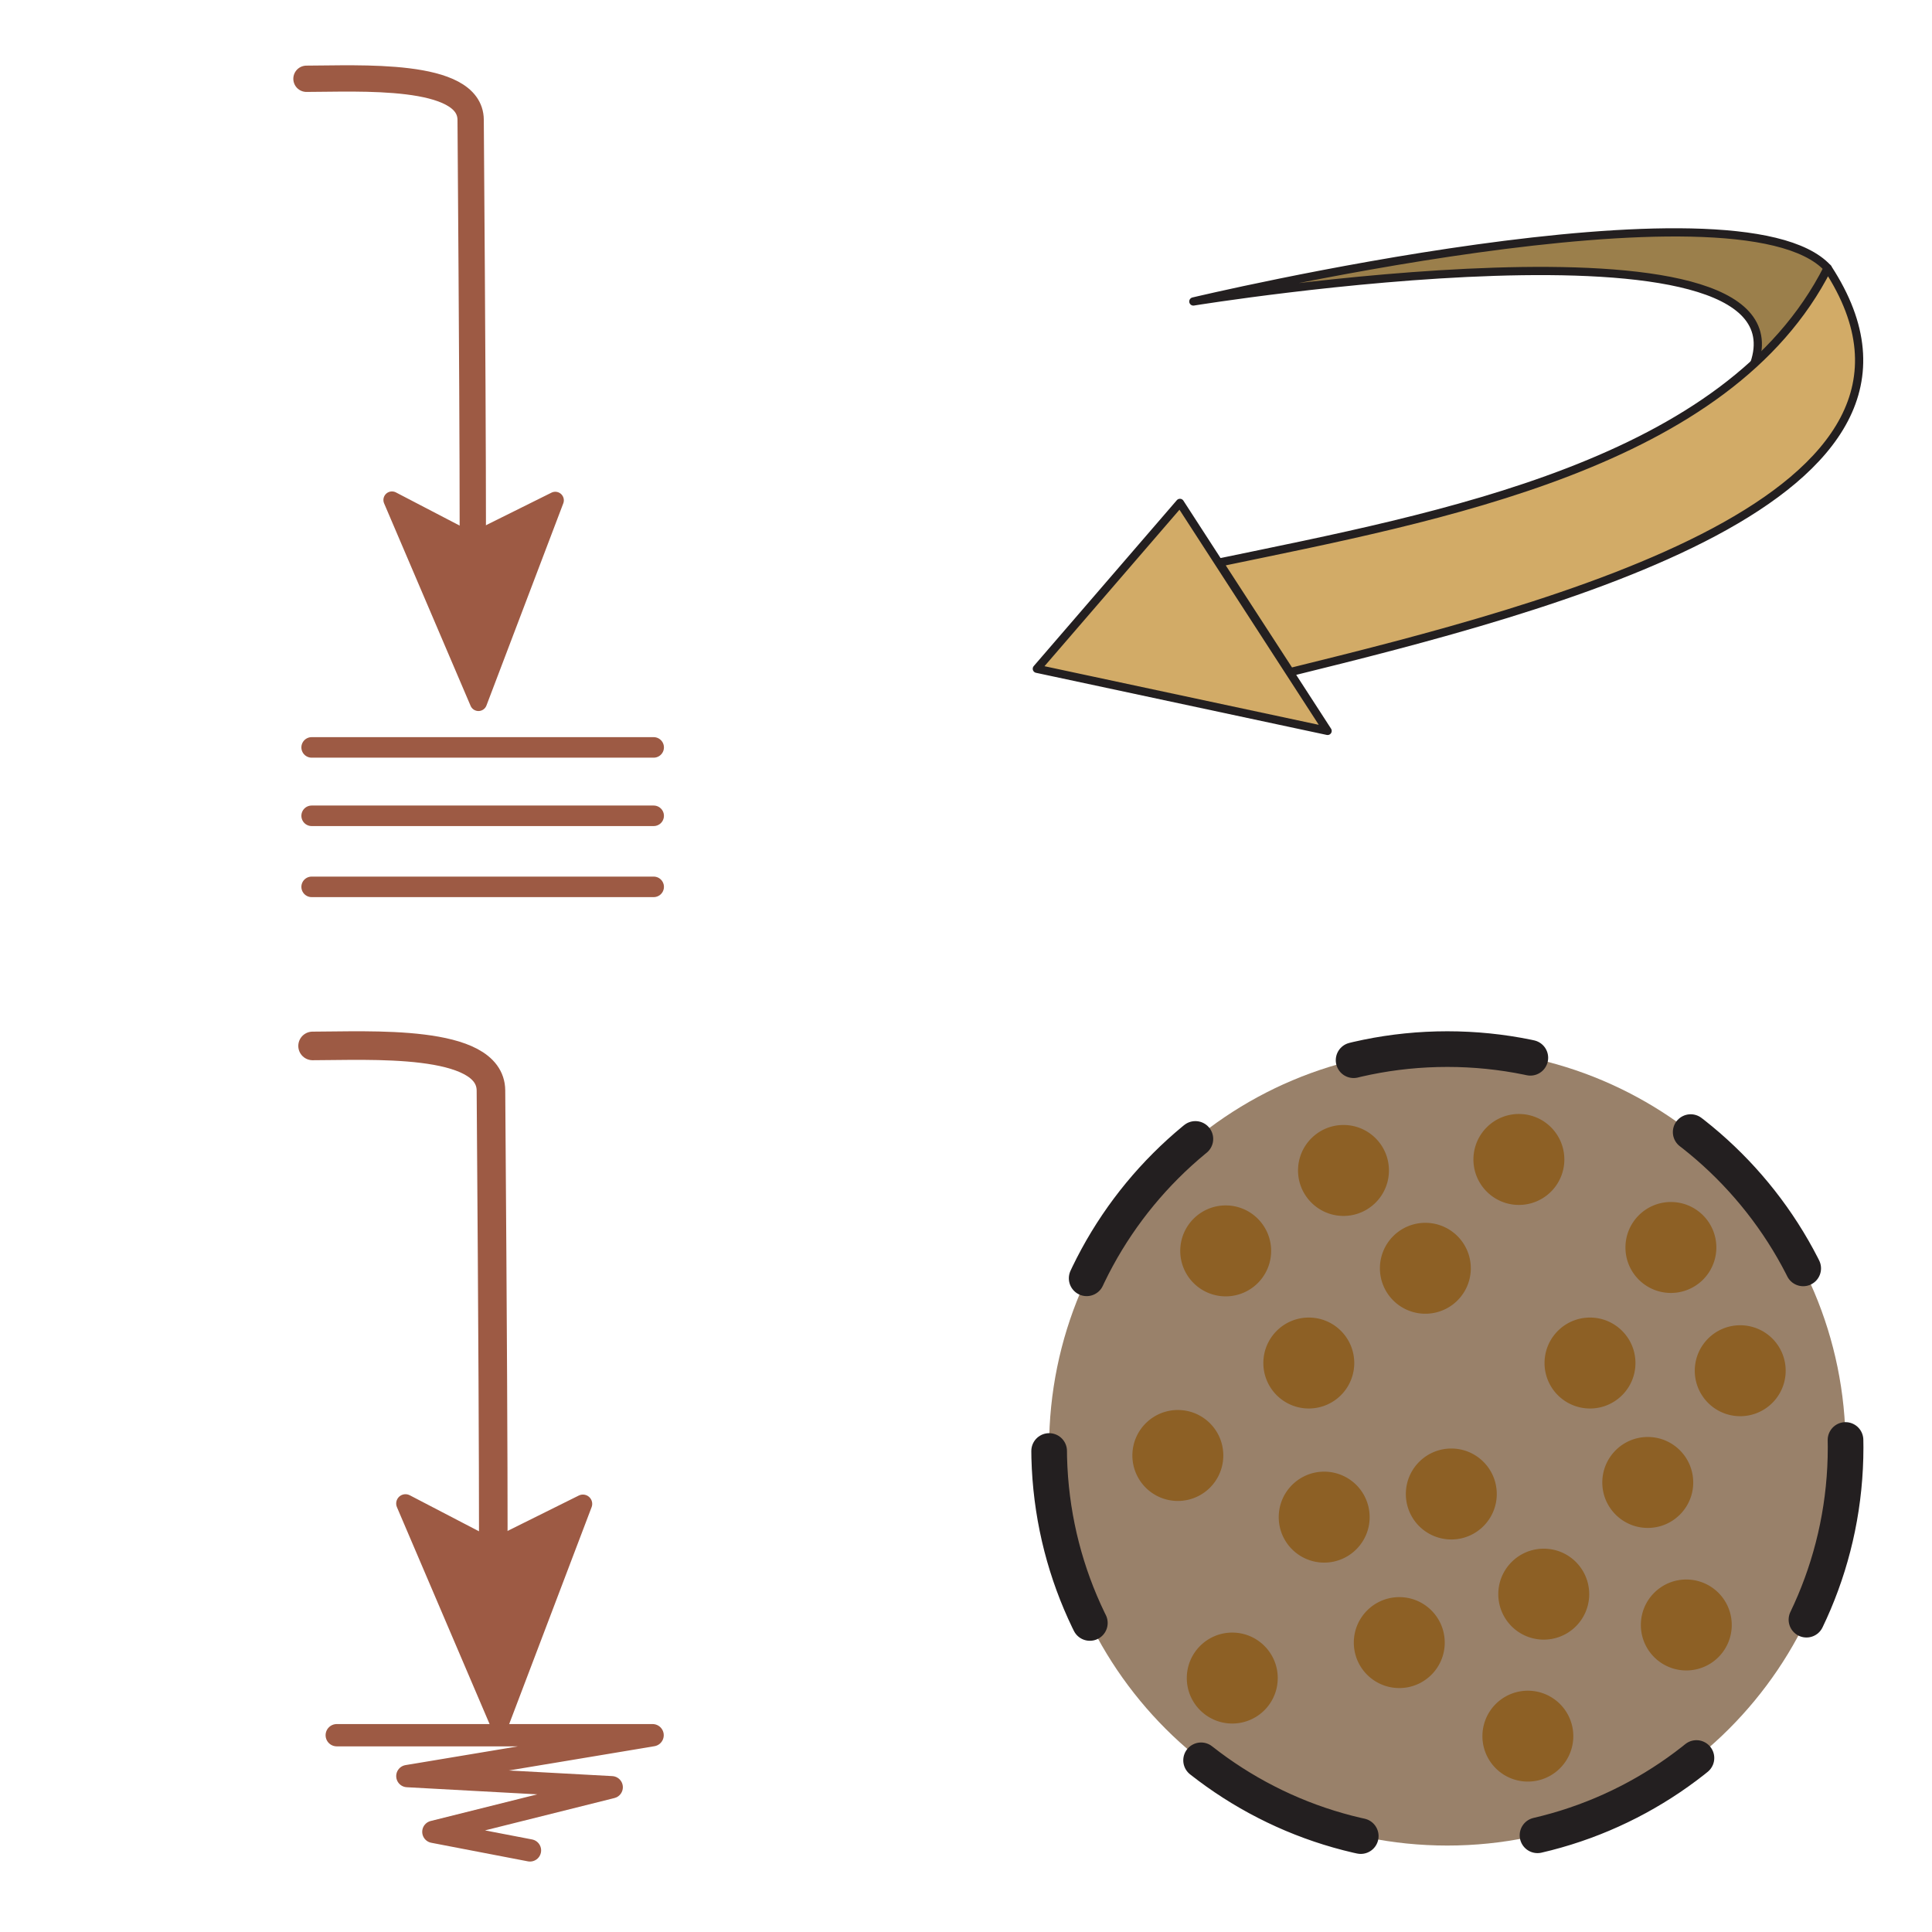 <svg xmlns="http://www.w3.org/2000/svg" xmlns:xlink="http://www.w3.org/1999/xlink" width="148" height="148"><style><![CDATA[.B{stroke-linejoin:miter}.C{stroke-linecap:round}.D{stroke-linejoin:round}.E{overflow:visible}.F{stroke-linecap:butt}.G{fill-rule:nonzero}]]></style><g fill="#fff" fill-rule="evenodd" stroke="#000"><svg width="64" height="64" x="5" y="5" viewBox="0 0 34.105 75.105"><use xlink:href="#A" x="1.183" y="1.183" class="C D"/><symbol id="A" class="E"><g stroke="#9d5a44"><path d="M14.884 41.645l7.484-3.719L15.461 56.1 7.685 37.896l7.199 3.749z" fill="#9d5a44" stroke-width="1.537" class="B"/><g fill="none"><path d="M14.914 44.461s.153.923-.155-40.741C14.727-.586 4.612.031 0 .031" stroke-width="2.365" class="B F"/><g stroke-width="1.845" class="B F"><path d="M.465 60.139h30.747M.465 72.675h30.748"/><path d="M.465 66.287h30.747"/></g></g></g></symbol></svg><svg width="64" height="64" x="79" y="5" viewBox="0 0 75 46"><use xlink:href="#B" x=".5" y=".5" class="C D"/><symbol id="B" class="E"><g stroke="#231f20" stroke-width=".738" class="B G"><path d="M14.05 6.205s55.277-8.968 50.364 5.559c2.756-1.882 4.996-3.153 6.581-8.555C63.011-5.469 14.05 6.205 14.05 6.205z" fill="#9b7f4b"/><path d="M12.846 24.285L0 39.177l26.102 5.578zm9.894 15.193l-6.384-9.836c19.767-4.11 45.704-8.787 54.638-26.434 13.519 20.662-24.62 30.446-48.254 36.27z" fill="#d2ab67"/></g></symbol></svg><svg width="64" height="64" x="5" y="79" viewBox="0 0 33.293 75.293"><use xlink:href="#C" x="1.288" y="1.288" class="C D"/><symbol id="C" class="E"><g stroke="#9d5a44"><path d="M16.213 45.353l8.15-4.05-7.522 19.794-8.469-19.826 7.841 4.082z" fill="#9d5a44" stroke-width="1.675" class="B"/><g fill="none" class="B F"><path d="M2.177 62.152h28.466L8.541 65.837l18.417 1.004-16.073 4.018 8.707 1.674" stroke-width="2.009"/><path d="M16.243 48.423s.168 1.004-.168-44.373C16.04-.637 5.023.033 0 .033" stroke-width="2.576"/></g></g></symbol></svg><svg width="64" height="64" x="79" y="79" viewBox="0 0 75.209 75.209"><use xlink:href="#D" x="1.605" y="1.605" class="C D"/><symbol id="D" class="E"><g class="G"><path d="M71.702 35.849c0 19.798-16.051 35.849-35.854 35.849C16.051 71.699 0 55.648 0 35.849S16.051 0 35.848 0c19.803 0 35.854 16.051 35.854 35.849z" stroke="#231f20" stroke-dasharray="16.044" fill="#99816a" stroke-width="3.209" class="B F"/><path d="M37.963 19.731a4.09 4.09 0 1 1-8.183 0 4.09 4.09 0 0 1 6.984-2.893 4.09 4.09 0 0 1 1.198 2.893zm-2.347 33.698c0 2.26-1.833 4.091-4.092 4.091a4.09 4.09 0 0 1-4.093-4.091c0-2.26 1.831-4.095 4.093-4.095s4.091 1.834 4.091 4.094zm-15.034 3.189a4.09 4.09 0 0 1-4.093 4.095c-2.26 0-4.093-1.831-4.093-4.095 0-2.257 1.833-4.092 4.093-4.092s4.093 1.835 4.093 4.093zm-.594-38.451a4.09 4.09 0 1 1-8.182 0c0-2.26 1.831-4.095 4.092-4.095s4.09 1.836 4.09 4.096zm40.078-.307a4.09 4.09 0 1 1-8.183 0c0-2.26 1.83-4.095 4.093-4.095s4.09 1.833 4.09 4.096zm6.241 11.095a4.09 4.09 0 1 1-8.183 0c0-2.259 1.83-4.095 4.093-4.095a4.09 4.09 0 0 1 4.09 4.094zm-13.523-.693c0 2.26-1.833 4.092-4.091 4.092a4.09 4.09 0 0 1-4.093-4.092c0-2.26 1.83-4.095 4.093-4.095 2.259.001 4.091 1.833 4.091 4.096zm-25.314 0a4.09 4.09 0 1 1-8.183 0c0-2.26 1.83-4.095 4.093-4.095s4.09 1.833 4.09 4.096zm-11.788 8.322a4.09 4.09 0 0 1-8.185 0c0-2.259 1.83-4.095 4.093-4.095s4.092 1.831 4.092 4.094zm13.174 5.55c0 2.259-1.831 4.092-4.092 4.092s-4.092-1.833-4.092-4.092 1.83-4.095 4.092-4.095a4.09 4.09 0 0 1 4.091 4.094zm11.444-2.082c0 2.26-1.833 4.091-4.092 4.091a4.09 4.09 0 0 1-4.093-4.091c0-2.259 1.83-4.095 4.093-4.095s4.091 1.833 4.091 4.094zm8.322 9.016a4.09 4.09 0 1 1-8.185 0c0-2.259 1.83-4.095 4.093-4.095s4.091 1.831 4.091 4.096zm9.363-10.055c0 2.259-1.831 4.091-4.092 4.091s-4.093-1.833-4.093-4.091 1.83-4.095 4.093-4.095 4.091 1.833 4.091 4.096zm3.468 12.83a4.09 4.09 0 1 1-8.183 0c0-2.26 1.83-4.095 4.091-4.095a4.09 4.09 0 0 1 4.091 4.094zm-30.86-40.917c0 2.259-1.831 4.092-4.09 4.092s-4.093-1.833-4.093-4.092 1.83-4.095 4.093-4.095 4.09 1.832 4.09 4.095zM47.19 61.848a4.09 4.09 0 1 1-8.182 0 4.09 4.09 0 0 1 8.181 0zm-.807-51.912a4.09 4.09 0 0 1-4.092 4.092c-2.259 0-4.092-1.831-4.092-4.092s1.833-4.095 4.092-4.095 4.091 1.831 4.091 4.095z" stroke="none" fill="#8d6025"/></g></symbol></svg></g></svg>